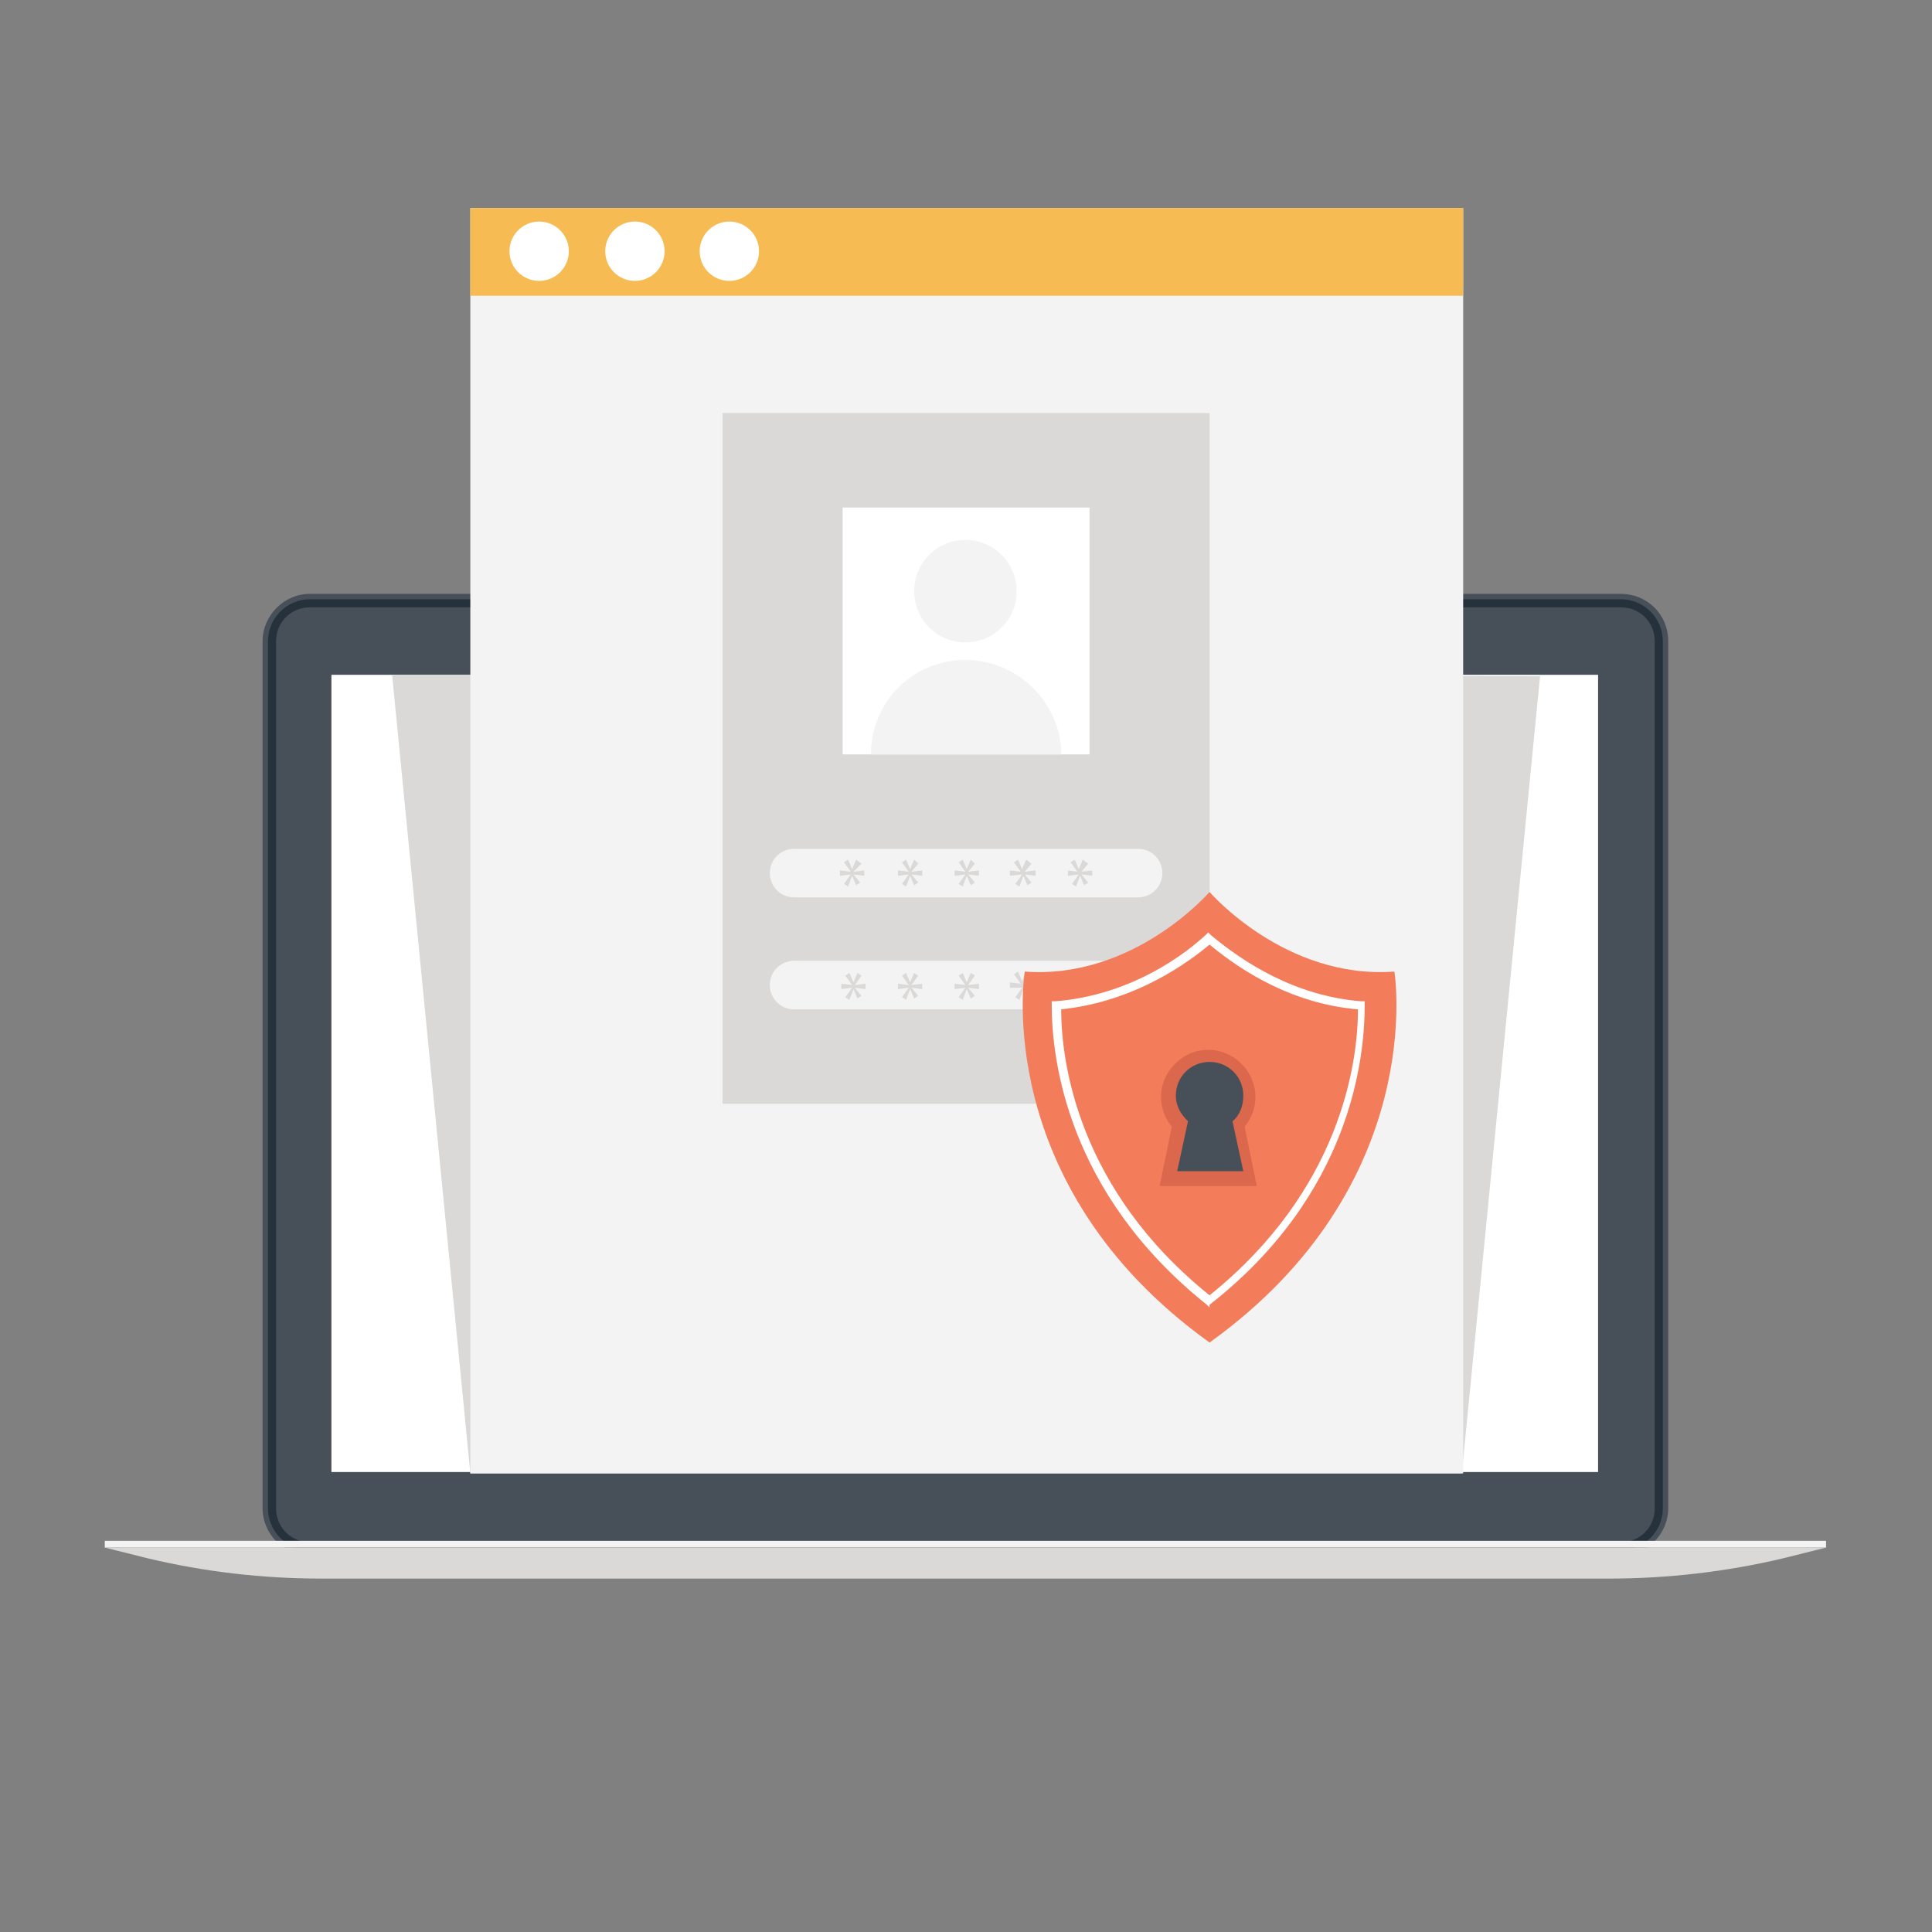 <svg width="130" height="130" viewBox="0 0 130 130" fill="none" xmlns="http://www.w3.org/2000/svg">
<rect x="0" y="0" width="130" height="130" fill="#808080" stroke="none"/>
<path d="M109.073 39.96H20.847C19.122 39.96 17.67 41.412 17.67 43.137V101.5C17.67 103.225 19.122 104.677 20.847 104.677H109.073C110.798 104.677 112.25 103.225 112.25 101.5V43.137C112.25 41.321 110.798 39.96 109.073 39.96Z" fill="#474F59"/>
<path d="M20.847 104.314C19.304 104.314 18.033 103.043 18.033 101.5V43.136C18.033 41.593 19.304 40.323 20.847 40.323H109.074C110.617 40.323 111.887 41.593 111.887 43.136V101.5C111.887 103.043 110.617 104.314 109.074 104.314H20.847Z" fill="#25313B"/>
<path d="M20.847 103.77C19.576 103.77 18.578 102.771 18.578 101.5V43.137C18.578 41.866 19.576 40.867 20.847 40.867H109.073C110.344 40.867 111.343 41.866 111.343 43.137V101.5C111.343 102.771 110.344 103.77 109.073 103.77H20.847Z" fill="#474F59"/>
<path d="M22.3 45.406H107.531V99.05H22.3V45.406Z" fill="white"/>
<path d="M7.05 103.679H122.87V104.133H7.05V103.679Z" fill="#F3F3F3"/>
<path d="M7.05 104.133L9.955 104.859C13.767 105.766 17.67 106.22 21.664 106.22H108.256C112.159 106.22 116.153 105.766 119.965 104.859L122.87 104.133H7.05Z" fill="#DAD9D8"/>
<path d="M103.627 45.496L26.384 45.406L31.649 99.14H98.363L103.627 45.496Z" fill="#DAD9D8"/>
<path d="M31.648 14H98.454V99.14H31.648V14Z" fill="#F3F3F3"/>
<path d="M31.648 14H98.454V19.9H31.648V14Z" fill="#F6BB53"/>
<path d="M48.622 27.797H81.389V74.27H48.622V27.797Z" fill="#DAD9D8"/>
<path d="M36.278 18.901C37.38 18.901 38.275 18.008 38.275 16.905C38.275 15.802 37.38 14.908 36.278 14.908C35.175 14.908 34.281 15.802 34.281 16.905C34.281 18.008 35.175 18.901 36.278 18.901Z" fill="white"/>
<path d="M42.722 18.901C43.825 18.901 44.719 18.008 44.719 16.905C44.719 15.802 43.825 14.908 42.722 14.908C41.619 14.908 40.725 15.802 40.725 16.905C40.725 18.008 41.619 18.901 42.722 18.901Z" fill="white"/>
<path d="M49.076 18.901C50.179 18.901 51.073 18.008 51.073 16.905C51.073 15.802 50.179 14.908 49.076 14.908C47.973 14.908 47.079 15.802 47.079 16.905C47.079 18.008 47.973 18.901 49.076 18.901Z" fill="white"/>
<path d="M56.7 34.15H73.311V50.761H56.7V34.15Z" fill="white"/>
<path d="M64.96 43.227C66.865 43.227 68.41 41.683 68.41 39.778C68.41 37.873 66.865 36.329 64.96 36.329C63.056 36.329 61.511 37.873 61.511 39.778C61.511 41.683 63.056 43.227 64.96 43.227Z" fill="#F3F3F3"/>
<path d="M64.96 44.407C61.42 44.407 58.606 47.221 58.606 50.761H71.405C71.405 47.312 68.5 44.407 64.96 44.407Z" fill="#F3F3F3"/>
<path d="M76.579 57.115H53.433C52.525 57.115 51.799 57.841 51.799 58.749C51.799 59.656 52.525 60.382 53.433 60.382H76.579C77.486 60.382 78.212 59.656 78.212 58.749C78.212 57.841 77.486 57.115 76.579 57.115Z" fill="#F3F3F3"/>
<path d="M76.579 64.648H53.433C52.525 64.648 51.799 65.375 51.799 66.282C51.799 67.19 52.525 67.916 53.433 67.916H76.579C77.486 67.916 78.212 67.19 78.212 66.282C78.212 65.375 77.486 64.648 76.579 64.648Z" fill="#F3F3F3"/>
<path d="M73.22 58.113L72.766 58.658L73.492 58.567V58.93L72.766 58.839L73.22 59.384L72.948 59.566L72.675 58.93L72.403 59.656L72.131 59.475L72.585 58.839L71.858 58.93V58.567L72.494 58.658L72.04 58.023L72.312 57.841L72.585 58.476L72.857 57.841L73.22 58.113Z" fill="#DAD9D8"/>
<path d="M69.408 58.113L68.954 58.658L69.68 58.567V58.93L68.954 58.839L69.408 59.384L69.136 59.566L68.863 58.93L68.591 59.656L68.319 59.475L68.772 58.839L67.956 58.93V58.567L68.682 58.658L68.228 58.023L68.5 57.841L68.772 58.476L69.045 57.841L69.408 58.113Z" fill="#DAD9D8"/>
<path d="M65.595 58.113L65.142 58.658L65.868 58.567V58.93L65.142 58.839L65.595 59.384L65.323 59.566L65.051 58.93L64.778 59.656L64.506 59.475L64.96 58.839L64.234 58.93V58.567L64.96 58.658L64.506 58.023L64.778 57.841L65.051 58.476L65.323 57.841L65.595 58.113Z" fill="#DAD9D8"/>
<path d="M61.783 58.113L61.329 58.658L62.056 58.567V58.93L61.329 58.839L61.783 59.384L61.511 59.566L61.239 58.93L60.966 59.656L60.694 59.475L61.148 58.839L60.422 58.93V58.567L61.148 58.658L60.694 58.023L60.966 57.841L61.239 58.476L61.511 57.841L61.783 58.113Z" fill="#DAD9D8"/>
<path d="M57.971 58.113L57.426 58.658L58.153 58.567V58.93L57.426 58.839L57.88 59.384L57.608 59.566L57.336 58.93L57.063 59.656L56.791 59.475L57.245 58.839L56.519 58.93V58.567L57.245 58.658L56.791 58.023L57.063 57.841L57.336 58.476L57.608 57.841L57.971 58.113Z" fill="#DAD9D8"/>
<path d="M73.22 65.647L72.766 66.282L73.493 66.192V66.555L72.766 66.464L73.22 67.008L72.948 67.19L72.675 66.555L72.403 67.281L72.131 67.099L72.585 66.464L71.859 66.555V66.192L72.585 66.282L72.131 65.647L72.403 65.465L72.675 66.101L72.948 65.465L73.22 65.647Z" fill="#DAD9D8"/>
<path d="M69.408 65.647L68.954 66.282L69.68 66.192V66.555L68.954 66.464L69.408 67.008L69.136 67.19L68.863 66.555L68.591 67.281L68.319 67.099L68.772 66.464H67.956V66.101L68.682 66.192L68.228 65.556L68.5 65.375L68.772 66.01L69.045 65.375L69.408 65.647Z" fill="#DAD9D8"/>
<path d="M65.596 65.647L65.142 66.282L65.868 66.192V66.555L65.142 66.464L65.596 67.008L65.323 67.19L65.051 66.555L64.779 67.281L64.506 67.099L64.96 66.464L64.234 66.555V66.192L64.96 66.282L64.506 65.647L64.779 65.465L65.051 66.101L65.323 65.465L65.596 65.647Z" fill="#DAD9D8"/>
<path d="M61.783 65.647L61.329 66.282L62.056 66.192V66.555L61.329 66.464L61.783 67.008L61.511 67.19L61.239 66.555L60.966 67.281L60.694 67.099L61.148 66.464L60.422 66.555V66.192L61.148 66.282L60.694 65.647L60.966 65.465L61.239 66.101L61.511 65.465L61.783 65.647Z" fill="#DAD9D8"/>
<path d="M57.971 65.647L57.517 66.282L58.243 66.192V66.555L57.517 66.464L57.971 67.008L57.699 67.19L57.426 66.555L57.154 67.281L56.882 67.099L57.336 66.464L56.61 66.555V66.192L57.336 66.282L56.882 65.647L57.154 65.465L57.426 66.101L57.699 65.465L57.971 65.647Z" fill="#DAD9D8"/>
<path d="M81.389 90.336C66.594 79.716 68.954 65.375 68.954 65.375C76.306 65.919 81.389 60.019 81.389 60.019C81.389 60.019 86.472 65.919 93.825 65.375C93.825 65.375 96.185 79.716 81.389 90.336Z" fill="#F37C5A"/>
<path d="M81.389 87.976L81.208 87.794C71.768 80.26 70.769 71.184 70.769 67.644V67.371H71.042C75.489 67.008 79.029 64.83 81.117 62.924L81.298 62.742L81.48 62.924C83.658 64.739 87.108 67.008 91.555 67.371H91.827V67.644C91.827 71.184 90.92 80.351 81.389 87.794V87.976ZM71.405 67.916C71.405 71.547 72.585 80.079 81.389 87.159C90.194 80.079 91.374 71.547 91.374 67.916C87.017 67.553 83.568 65.375 81.389 63.559C79.211 65.375 75.761 67.462 71.405 67.916Z" fill="white"/>
<path d="M78.031 79.807L78.848 75.813C78.394 75.268 78.122 74.542 78.122 73.816C78.122 72.091 79.574 70.639 81.299 70.639C83.023 70.639 84.475 72.091 84.475 73.816C84.475 74.542 84.203 75.268 83.749 75.813L84.566 79.807H78.031Z" fill="#DB674C"/>
<path d="M82.932 75.45L83.659 78.808H79.211L79.937 75.45C79.483 74.996 79.12 74.451 79.12 73.725C79.12 72.454 80.119 71.456 81.389 71.456C82.66 71.456 83.659 72.454 83.659 73.725C83.659 74.451 83.386 75.087 82.932 75.45Z" fill="#474F59"/>
</svg>
